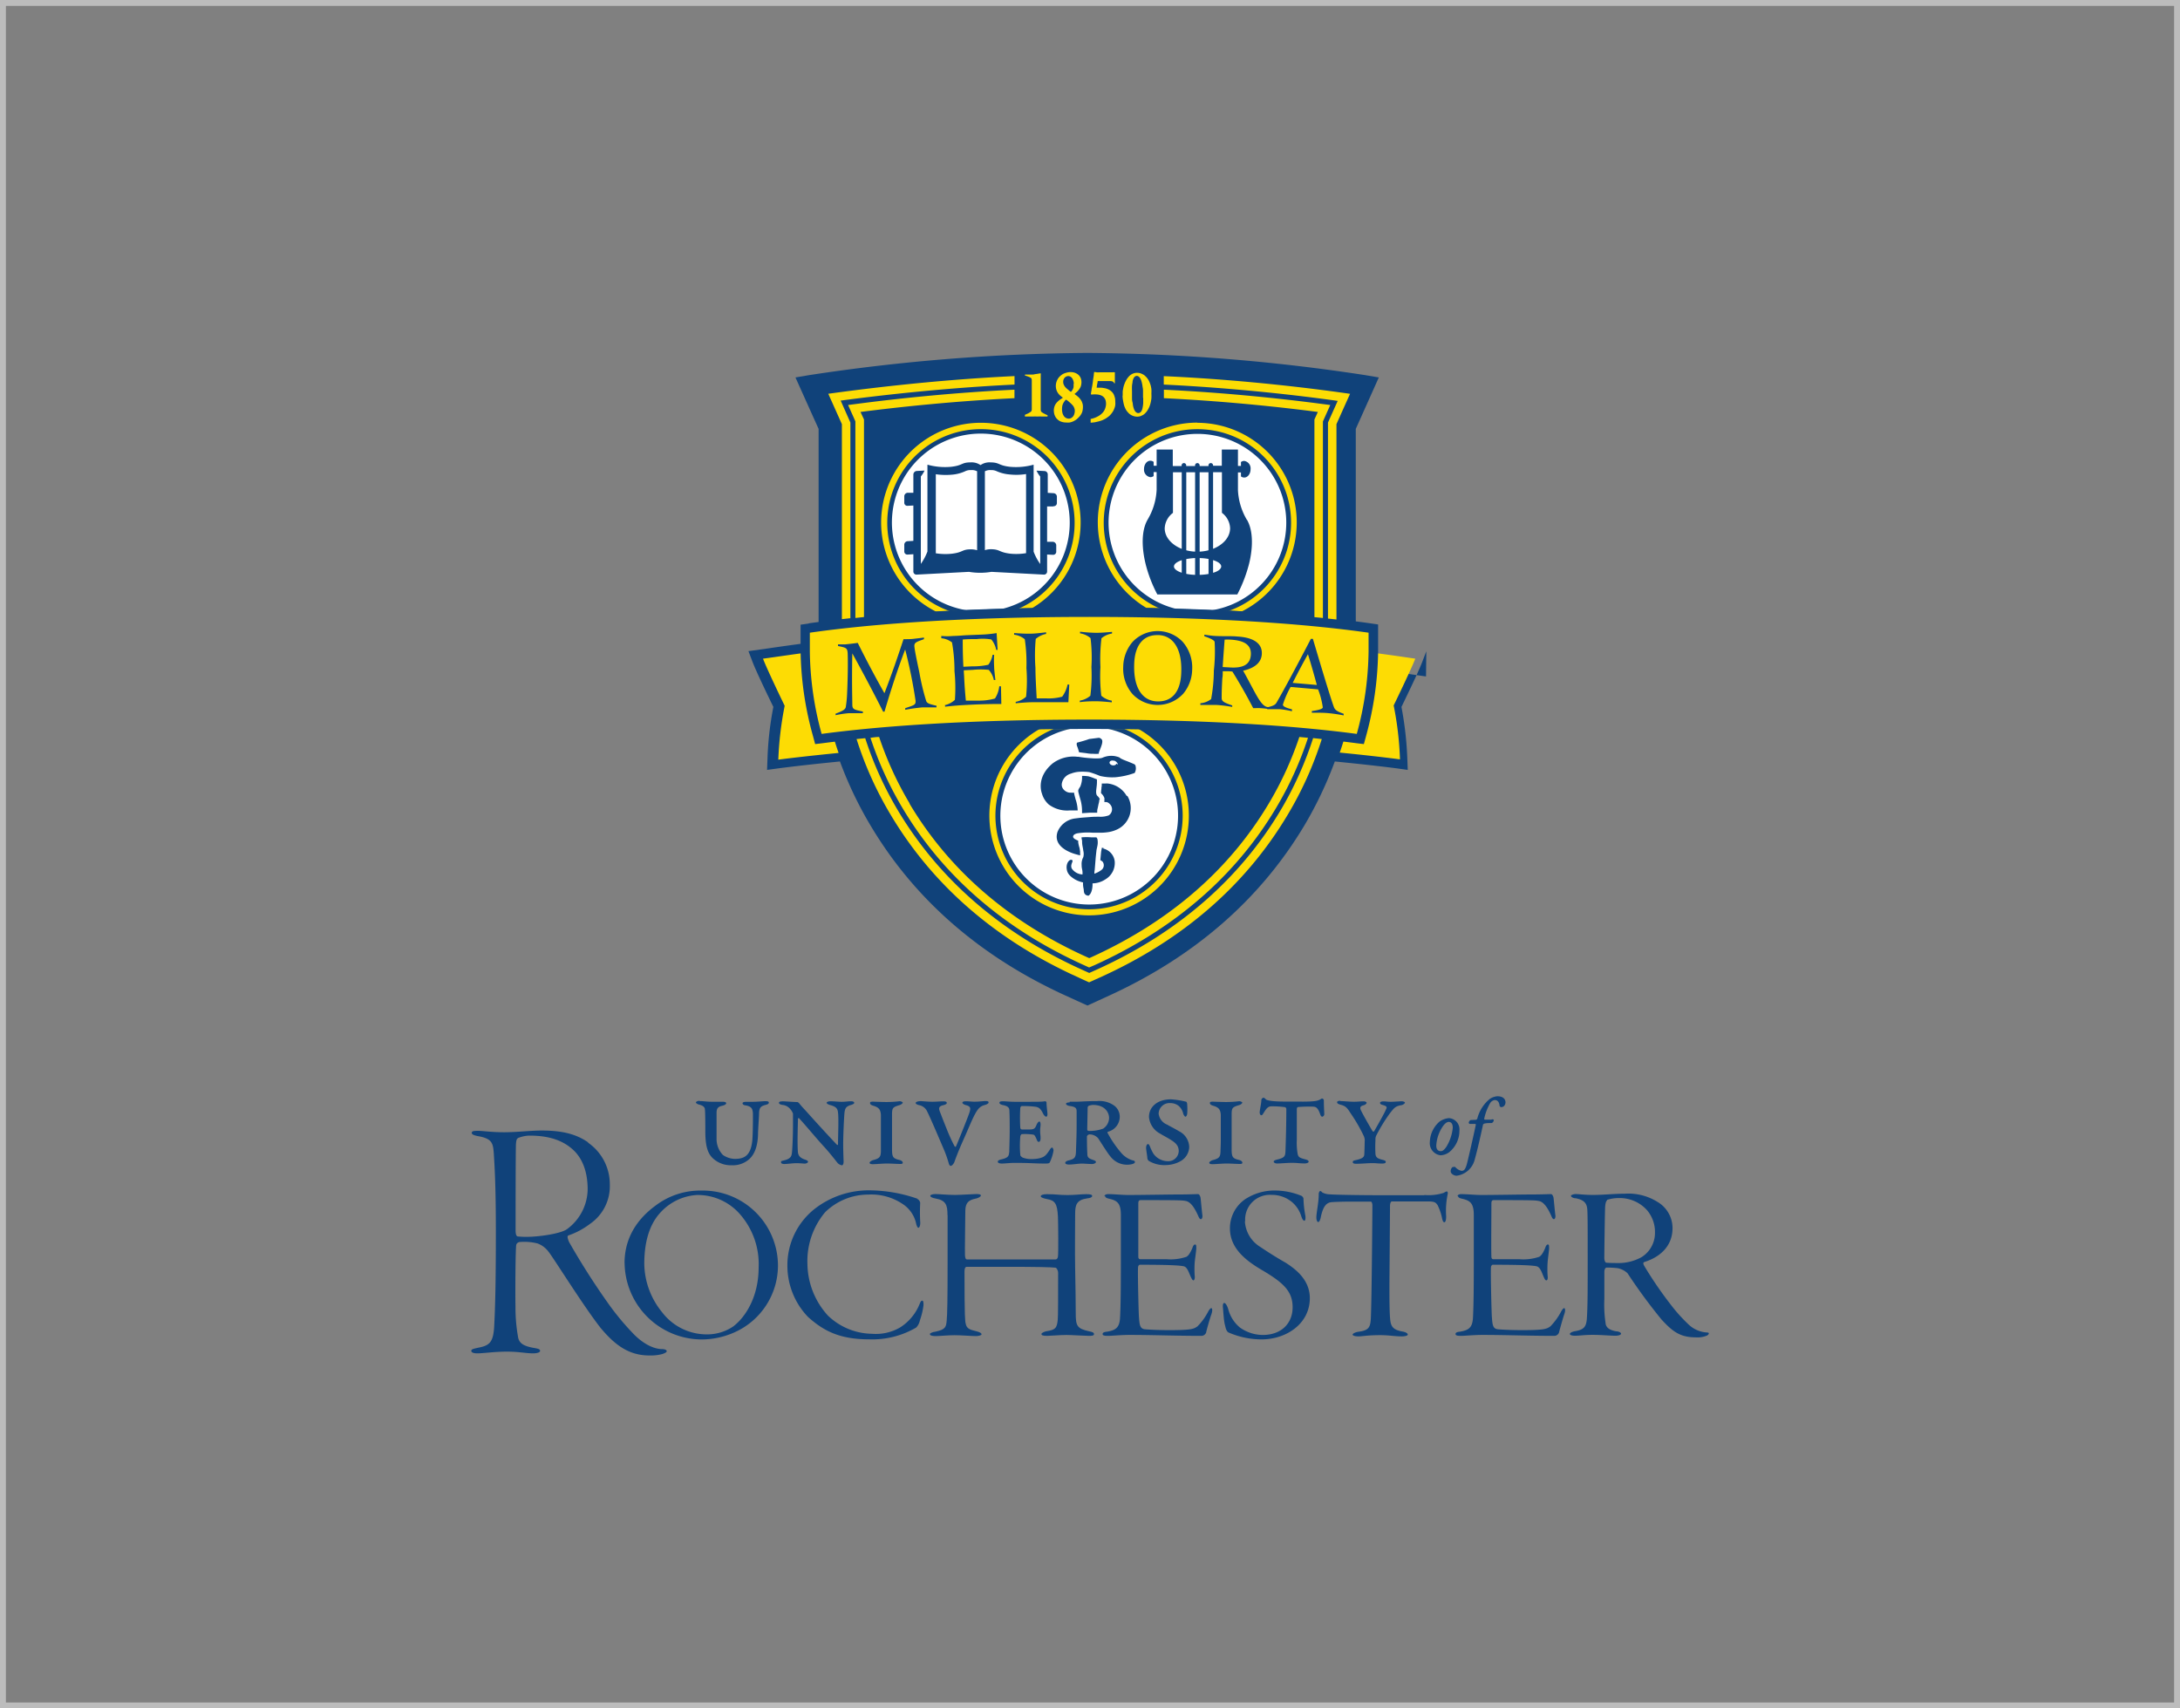 <svg id="Layer_1" data-name="Layer 1" xmlns="http://www.w3.org/2000/svg" viewBox="0 0 370 290"><rect x="0" y="0" width="370" height="290" fill="#808080" stroke="none"/><defs><style>.cls-1{fill:#bcbcbc;}.cls-2{fill:#10427a;}.cls-3{fill:#fddc04;}.cls-4{fill:#fff;}</style></defs><title>university-partners-370x290</title><path class="cls-1" d="M369,1V289H1V1H369m1-1H0V290H370V0Z"/><g id="g3363"><g id="g3365"><path id="path3367" class="cls-2" d="M230.4,112.27c0-.21,0-.41,0-.59C230.41,111.86,230.41,112.06,230.4,112.27Zm-.06,1.16c0-.24,0-.49,0-.71C230.37,112.94,230.35,113.18,230.34,113.43Zm-.11,1.27c0-.11,0-.21,0-.32C230.24,114.49,230.24,114.59,230.23,114.7Zm-.1.94.31-4.28c0-.28,0-.55,0-.8C230.44,110.81,230.44,111.08,230.44,111.36Zm-91,3c0,.11,0,.22,0,.34C139.48,114.59,139.46,114.49,139.46,114.38Zm-.12-1.68c0,.24,0,.49,0,.74C139.36,113.21,139.35,112.94,139.34,112.7Zm-.05-1c0,.2,0,.39,0,.6C139.31,112.07,139.29,111.86,139.29,111.68Zm.3,3.95v0Zm-.31-4.27c0-.28,0-.55,0-.78C139.27,110.81,139.28,111.08,139.28,111.36Zm103.08-.81-3.18-.46c-2.32-.34-5.2-.76-8.74-1.18V72.8c.29-.63,3.91-8.73,3.91-8.73l-2.3-.39a323.58,323.58,0,0,0-47.2-3.77,326.91,326.91,0,0,0-47.21,3.77l-2.3.39s3.63,8.1,3.93,8.73v36.11c-3.54.42-6.42.84-8.75,1.18l-3.16.44.7,1.84c.65,1.7,2.84,6.22,3.53,7.63a54.89,54.89,0,0,0-1,8.84l-.07,1.85,1.83-.25c2.64-.35,6.28-.76,10.54-1.18h0a65.08,65.08,0,0,0,5.21,10.9c7.52,12.63,18.78,22.39,33.44,29l2.6,1.19.76.34,3.34-1.53c14.66-6.64,25.91-16.4,33.45-29a65.68,65.68,0,0,0,5.19-10.9c4.28.42,7.9.83,10.54,1.17l1.84.26-.07-1.85a58.31,58.31,0,0,0-1-8.84c.69-1.43,2.89-5.94,3.53-7.64l.69-1.8"/><path id="path3369" class="cls-3" d="M240.21,111.81c-2.5-.37-5.69-.84-9.76-1.33v.08a54.65,54.65,0,0,1-3.06,17.19c4.25.42,7.78.83,10.22,1.15a55.62,55.62,0,0,0-1.07-9.15S239.46,113.75,240.21,111.81Zm-100.94-1.33c-4.07.49-7.26,1-9.77,1.33.74,1.94,3.68,8,3.68,8a57.51,57.51,0,0,0-1.08,9.14c2.45-.32,6-.72,10.23-1.14a54.77,54.77,0,0,1-3.06-17.19v-.1"/><path id="path3371" class="cls-3" d="M173.94,70.42l.57-.25.38-.23c.09-.07.16-.12.17-.17a.87.87,0,0,0,.06-.3c0-.16,0-.38,0-.65V65.2c0-.27,0-.48,0-.64a1,1,0,0,0-.06-.31.35.35,0,0,0-.18-.15,1.43,1.43,0,0,0-.37-.17,4,4,0,0,0-.55-.18v-.17l.57,0,.56,0c.18,0,.36,0,.53-.06l.52-.07a3.34,3.34,0,0,1,.5-.08,2,2,0,0,1,0,.33c0,.13,0,.28,0,.45s0,.35,0,.56,0,.43,0,.67v3.51c0,.27,0,.49,0,.65a.93.93,0,0,0,.06.3.59.59,0,0,0,.18.17,2.29,2.29,0,0,0,.36.21c.16.09.34.17.56.27v.21l-.57,0-.52,0a3.39,3.39,0,0,0-.44,0h-.4a2.89,2.89,0,0,0-.4,0H175c-.15,0-.32,0-.5,0l-.55,0v-.22"/><path id="path3373" class="cls-3" d="M182.25,65.19a1.65,1.65,0,0,0-.13-.7,1.14,1.14,0,0,0-.33-.48.79.79,0,0,0-.49-.17.84.84,0,0,0-.43.13.88.88,0,0,0-.31.35,1.1,1.1,0,0,0-.11.49,1.16,1.16,0,0,0,.08.45,1.86,1.86,0,0,0,.25.42,2.71,2.71,0,0,0,.42.4c.17.14.49.44.57.42s.21-.24.28-.36a1.52,1.52,0,0,0,.16-.42,3.15,3.15,0,0,0,0-.53Zm-2,4.26a2.8,2.8,0,0,0,.08.67,1.72,1.72,0,0,0,.24.51,1,1,0,0,0,.37.32,1,1,0,0,0,.46.11.79.79,0,0,0,.51-.17,1.07,1.07,0,0,0,.37-.46,1.74,1.74,0,0,0,.14-.67,1.3,1.3,0,0,0-.1-.52,1.39,1.39,0,0,0-.28-.46,5,5,0,0,0-.46-.45c-.18-.15-.53-.47-.64-.47s-.28.28-.4.45a2.12,2.12,0,0,0-.23.53,3.82,3.82,0,0,0-.06.61Zm-1.05-3.94a2.35,2.35,0,0,1,.08-.6,2.78,2.78,0,0,1,.24-.56,2.17,2.17,0,0,1,.38-.48,3.28,3.28,0,0,1,.5-.38,3.19,3.19,0,0,1,.61-.23,2.54,2.54,0,0,1,.68-.1,2.59,2.59,0,0,1,.63.08,2.07,2.07,0,0,1,.52.24,1.48,1.48,0,0,1,.63.84,2,2,0,0,1,.08.56,2.6,2.6,0,0,1-.07.56,1.5,1.5,0,0,1-.22.5,3.25,3.25,0,0,1-.37.48c-.15.15-.51.44-.51.46s.36.26.51.4a2.65,2.65,0,0,1,.41.41,2.56,2.56,0,0,1,.28.42,4.28,4.28,0,0,1,.17.46,2.27,2.27,0,0,1,.05.53,3,3,0,0,1-.07.63,1.68,1.68,0,0,1-.22.56,2.5,2.5,0,0,1-.38.51,4.69,4.69,0,0,1-.47.43,3.6,3.6,0,0,1-.54.31,2.7,2.7,0,0,1-.57.18,3.14,3.14,0,0,1-.61,0,2.39,2.39,0,0,1-1.1-.26,2.12,2.12,0,0,1-.4-.31,1.66,1.66,0,0,1-.31-.4,2.65,2.65,0,0,1-.2-.49,3.45,3.45,0,0,1-.07-.55,2.33,2.33,0,0,1,.06-.53,2.15,2.15,0,0,1,.18-.48,2.07,2.07,0,0,1,.31-.42,4.08,4.08,0,0,1,.43-.39l.56-.38s-.37-.28-.53-.43a2.43,2.43,0,0,1-.38-.48,1.91,1.91,0,0,1-.22-.53,2.24,2.24,0,0,1-.07-.61"/><path id="path3375" class="cls-3" d="M185.05,71.13a4.21,4.21,0,0,0,.68-.18,3.64,3.64,0,0,0,.6-.27,2.59,2.59,0,0,0,.49-.32,2.47,2.47,0,0,0,.4-.39,2.11,2.11,0,0,0,.28-.45,2.56,2.56,0,0,0,.16-.49,1.84,1.84,0,0,0,.06-.53,2.26,2.26,0,0,0-.07-.53,1.35,1.35,0,0,0-.22-.43,1.19,1.19,0,0,0-.37-.33,1.79,1.79,0,0,0-.49-.19,2.88,2.88,0,0,0-.63-.07h-.33a1.62,1.62,0,0,1-.46,0,4.26,4.26,0,0,1,.11-.71c0-.24.07-.46.11-.69s.07-.43.1-.64.05-.42.08-.62l.09-.58a5.55,5.55,0,0,1,.06-.56s.27,0,.42.05a4.17,4.17,0,0,0,.52,0h2.11a2.27,2.27,0,0,1,.47,0s0,.29,0,.45v.79c0,.16,0,.37,0,.63h-.1a.62.62,0,0,0-.28-.31,1.14,1.14,0,0,0-.35-.07h-2.19c0,.23-.06.4-.09.56s-.05.34-.08.56h.5a3,3,0,0,1,.7.06,2.48,2.48,0,0,1,.61.15,2.17,2.17,0,0,1,.48.25,2.05,2.05,0,0,1,.38.34,1.73,1.73,0,0,1,.27.43,4.11,4.11,0,0,1,.17.53,3.22,3.22,0,0,1,.05.63,3.36,3.36,0,0,1,0,.56,2.44,2.44,0,0,1-.14.53,3.64,3.64,0,0,1-.22.49,3.58,3.58,0,0,1-.31.45,3.73,3.73,0,0,1-.39.41c-.14.12-.31.23-.48.35s-.35.19-.54.29a4.26,4.26,0,0,1-.63.22c-.23.07-.47.11-.7.17a6.48,6.48,0,0,1-.77.08v-.64"/><path id="path3377" class="cls-3" d="M194,67.55q0-.52,0-1c0-.3,0-.58-.07-.83a5.2,5.2,0,0,0-.11-.67,4.34,4.34,0,0,0-.15-.53,1.67,1.67,0,0,0-.2-.38.91.91,0,0,0-.24-.24.51.51,0,0,0-.58,0,.85.85,0,0,0-.25.3,2,2,0,0,0-.17.52c0,.21-.07.45-.1.73a9.33,9.33,0,0,0,0,.95c0,.35,0,.67,0,1s0,.58.07.83.07.48.11.67a4.34,4.34,0,0,0,.15.53,1.67,1.67,0,0,0,.2.38.71.71,0,0,0,.24.22.47.47,0,0,0,.28.09.54.54,0,0,0,.33-.1.81.81,0,0,0,.26-.31,2,2,0,0,0,.16-.52,6,6,0,0,0,.1-.72c0-.27,0-.58,0-.94Zm-3.45-.41c0-.21,0-.42,0-.62s.06-.41.09-.61a3.68,3.68,0,0,1,.15-.57,4.87,4.87,0,0,1,.21-.53,5.67,5.67,0,0,1,.31-.55,3.9,3.9,0,0,1,.36-.43,2.33,2.33,0,0,1,.41-.31,1.9,1.9,0,0,1,.91-.24,2.25,2.25,0,0,1,.52.07,2.76,2.76,0,0,1,.47.2,1.43,1.43,0,0,1,.42.31,2.33,2.33,0,0,1,.36.4,2.85,2.85,0,0,1,.3.51c.08.18.15.37.22.58a6,6,0,0,1,.14.69,6.06,6.06,0,0,1,0,.75,7.88,7.88,0,0,1,0,.86,6.17,6.17,0,0,1-.14.77,4.38,4.38,0,0,1-.22.67,6.06,6.06,0,0,1-.3.57,2.73,2.73,0,0,1-.36.45,1.74,1.74,0,0,1-.42.34,4.69,4.69,0,0,1-.46.21,2.23,2.23,0,0,1-.5.07,2.15,2.15,0,0,1-1-.26,2,2,0,0,1-.42-.3,4.79,4.79,0,0,1-.36-.41,2.34,2.34,0,0,1-.29-.52,2.74,2.74,0,0,1-.21-.61c-.06-.23-.1-.45-.14-.7a4,4,0,0,1-.07-.79"/><path id="path3379" class="cls-3" d="M183.41,88.74a16.93,16.93,0,1,0-24.52,15.09c4.77-.26,10.17-.47,16.24-.57a16.92,16.92,0,0,0,8.28-14.52Zm9.82,35c-2.66,0-5.45-.07-8.38-.07s-5.71,0-8.38.07a16.93,16.93,0,1,0,16.76,0Zm10-52a16.92,16.92,0,0,0-8.64,31.46c6,.11,11.45.31,16.22.57a16.91,16.91,0,0,0-7.58-32"/><path id="path3381" class="cls-2" d="M190.84,123.75c-1.93,0-3.92,0-6,0s-4,0-6,0a15.89,15.89,0,1,0,12,0Zm-8.45-35a15.9,15.9,0,1,0-21.16,15c3.54-.17,7.41-.32,11.61-.41a15.9,15.9,0,0,0,9.55-14.56Zm20.84-15.9a15.89,15.89,0,0,0-6.35,30.46c4.2.1,8.06.24,11.61.41a15.88,15.88,0,0,0-5.26-30.87"/><path id="path3383" class="cls-4" d="M181.56,88.74A15.09,15.09,0,1,0,164,103.58c1.93-.08,3.94-.15,6.05-.21A15.06,15.06,0,0,0,181.56,88.74Zm21.67-15.09a15.07,15.07,0,0,0-3.54,29.72q3.17.09,6.06.21a15.07,15.07,0,0,0-2.52-29.93ZM188,123.72H181.7a15.08,15.08,0,1,0,6.33,0"/><path id="path3385" class="cls-2" d="M187,125.54a.72.72,0,0,0-.49-.3l-1.66.21c-.69.27-2.06.62-2.06.62-.14.38.06.62.17,1l.19.63,1.21.15a6,6,0,0,0,.85.1l.2,0h.08a6.25,6.25,0,0,0,1,0,.22.22,0,0,0,0-.11c.12-.58.82-1.74.53-2.3"/><path id="path3387" class="cls-2" d="M187.4,144l-.38-.11-.13.67-.14,1.45a2.15,2.15,0,0,1,.37.24s0,0,0,0a1,1,0,0,1-.21,1.45,4.1,4.1,0,0,1-1.17.61q0-.34.06-.66c.06-.73.1-1.21.14-1.72s.08-.86.15-1.49c0-.15.1-.5.17-.88a2.9,2.9,0,0,0,0-1.13.74.74,0,0,0-.18-.29l-.78,0h-.07a9,9,0,0,0-1.67,0c0,.21.08.42.1.64a1.34,1.34,0,0,0,0,.2c0,.47.16.95.2,1.42a2.21,2.21,0,0,1,0,1.11h0a2.36,2.36,0,0,0-.28,1.32c0,.6.11.66.15,1.22,0,.12,0,.26,0,.39a2.35,2.35,0,0,1-1.82-1c-.35-.74.42-1.31,0-1.47s-1,.59-.86,1.54c.09.74.51,1.23,1.42,1.78a4.87,4.87,0,0,0,1.35.5,3.77,3.77,0,0,0,.09,1.06c.07.31,0,.68.24.93s.29.17.56.28c.57-.31.7-1.29.72-1.79,0-.09,0-.21,0-.32a4.1,4.1,0,0,0,2.2-.69,3.22,3.22,0,0,0,1.56-3.09,2.53,2.53,0,0,0-2-2.14"/><path id="path3389" class="cls-2" d="M186.67,135.66a1.72,1.72,0,0,0-.45-.59c-.29-.35-.15-1-.1-1.5a6.65,6.65,0,0,0,.06-.78v-.49l-.5-.2a8.09,8.09,0,0,0-.94-.32,6.73,6.73,0,0,0-1.09-.07,4.13,4.13,0,0,1-.31,1.83,2.65,2.65,0,0,0-.32.55,1.2,1.2,0,0,0,0,.32c.09.38.2.76.3,1.13a7.24,7.24,0,0,1,.33,2,.23.23,0,0,0,0,.11c0,.1,0,.24,0,.39l1.23-.08,1,0,.34,0c0-.22,0-.45.05-.64s.11-.48.18-.84a2.94,2.94,0,0,0,.13-.71"/><path id="path3391" class="cls-2" d="M189.45,129.68c-.07.19-.35.28-.64.23s-.55-.3-.49-.52.34-.34.66-.27l.14,0a1.08,1.08,0,0,1,.64.65,2.63,2.63,0,0,1-.31-.14Zm3.3.45a.48.48,0,0,0-.19-.38c-.15-.09-1.26-.54-1.46-.61a8.21,8.21,0,0,1-.88-.39c-.21-.13-.08-.2-1-.4a3.7,3.7,0,0,0-2.12.28,1.63,1.63,0,0,1-.42.09,8.23,8.23,0,0,1-1.3,0,21.14,21.14,0,0,1-2.36-.26l-.2,0a5.86,5.86,0,0,0-4.19,1.15c-2.58,2.17-2,4.52-1.79,5.09a3.89,3.89,0,0,0,1.17,1.87,5.23,5.23,0,0,0,3.55,1c.33,0,.66,0,1,0l.35,0a6.84,6.84,0,0,0-.3-1.73l-.05-.13c-.09-.35-.19-.7-.26-1.06,0,0,0-.07,0-.1a4.44,4.44,0,0,1-.63,0h-.09c-.57,0-1.58-.63-1.34-1.65a2.12,2.12,0,0,1,1.53-1.58,4.68,4.68,0,0,1,1.38-.31,9.29,9.29,0,0,1,1.74.06,16.93,16.93,0,0,1,1.7.6,1.44,1.44,0,0,0,.23.07,9.17,9.17,0,0,0,2.46.2,13,13,0,0,0,3.3-.73,1.6,1.6,0,0,0,.19-1"/><path id="path3393" class="cls-2" d="M191.24,135.14A4.22,4.22,0,0,0,188,133a1.66,1.66,0,0,0-.32,0H187c0,.25,0,.49-.06.7l0,.17a4.69,4.69,0,0,0-.06.59.45.45,0,0,0,0,.18l.11.12a1.92,1.92,0,0,1,.45.7,1,1,0,0,1,0,.3,2.23,2.23,0,0,1,0,.4,1.3,1.3,0,0,1,.4,0,1,1,0,0,1,.51.32,1.23,1.23,0,0,1-.17,1.93,4.11,4.11,0,0,1-1.6.23c-.47,0-1,0-1.56.05s-1.29.09-1.9.16l-.63.08a3.7,3.7,0,0,0-3,2.28c-.64,1.93,1,3.08,2.63,3.65l.31.1.39.11.5.13a2.09,2.09,0,0,0,0-.34l0-.35-.09-.55A6.27,6.27,0,0,1,183,143v-.29a.52.52,0,0,1-.13-.06,1.22,1.22,0,0,1-.28-.14.85.85,0,0,1-.45-.39c-.07-.34.24-.55.69-.66a11,11,0,0,1,2.61-.11l1,0a9.09,9.09,0,0,0,1.68-.1,5.44,5.44,0,0,0,1.41-.42,4,4,0,0,0,1.79-5.76"/><path id="path3395" class="cls-2" d="M205.89,93.16v-13h1.5v6.89a3.44,3.44,0,0,1,1.39,2.62C208.77,91.19,207.6,92.48,205.89,93.16Zm0,4.07V95.08c.84.26,1.38.64,1.38,1.07S206.73,97,205.89,97.23Zm-6.64-1.08c0-.41.51-.79,1.32-1.06v2.13c-.81-.27-1.32-.65-1.32-1.06Zm-1.57-6.47a3.45,3.45,0,0,1,1.4-2.62V80.17h1.49v13C198.85,92.48,197.68,91.18,197.68,89.68Zm5.16-9.51V93.64a7.34,7.34,0,0,1-1.5-.23V80.17Zm.78,14.56a9.89,9.89,0,0,1,1.5.15v2.55a9.63,9.63,0,0,1-1.5.15V94.73Zm-.78,2.85a8.7,8.7,0,0,1-1.5-.17V94.9a10.71,10.71,0,0,1,1.5-.17Zm2.27-17.41V93.41a7.34,7.34,0,0,1-1.5.23V80.17Zm6.54,8.11a10.92,10.92,0,0,1-1.54-5.08v-3h.51v.67a.92.92,0,0,0,.56.19c.6,0,1.07-.63,1.07-1.41a1.28,1.28,0,0,0-1.07-1.41.92.92,0,0,0-.56.19v.66h-.51V76.31h-2.74v2.75h-1.48V79a.39.39,0,0,0-.39-.39.38.38,0,0,0-.39.39v.11h-1.5V79a.39.39,0,1,0-.78,0v.11h-1.5V79a.39.39,0,0,0-.39-.39.38.38,0,0,0-.39.39v.11h-1.5V76.31h-2.74v2.75h-.51V78.4a.92.92,0,0,0-.56-.19c-.6,0-1.07.63-1.07,1.41A1.28,1.28,0,0,0,195.24,81a.92.92,0,0,0,.56-.19v-.67h.51v3a10.92,10.92,0,0,1-1.54,5.08c-1.61,2.85-.39,7.26-.27,7.76a23.14,23.14,0,0,0,1.93,4.93H210A24.25,24.25,0,0,0,211.92,96c.14-.5,1.34-4.91-.27-7.76"/><path id="path3397" class="cls-2" d="M137.22,105.85l-1.34.19v4.52A56.27,56.27,0,0,0,138,125l.35,1.31,1.34-.16c8.34-1.09,23-2.41,45.23-2.41s36.87,1.3,45.22,2.41l1.34.16.36-1.31a56.59,56.59,0,0,0,2.06-14.41V106l-1.33-.19c-8.59-1.23-23.82-2.69-47.64-2.69s-39.08,1.47-47.66,2.69"/><path id="path3399" class="cls-3" d="M217.32,137.59c-7,11.72-17.5,20.81-31.18,27l-1.27.57-1.26-.57c-13.71-6.21-24.2-15.3-31.2-27a59.59,59.59,0,0,1-5.56-12.28l-1.47.14a60.4,60.4,0,0,0,5.79,12.86c7.15,12,17.86,21.28,31.84,27.6,0,0,1.09.51,1.84.84l1.86-.84c14-6.33,24.69-15.61,31.84-27.6a60.62,60.62,0,0,0,5.79-12.86l-1.47-.16a60.23,60.23,0,0,1-5.55,12.3ZM172.19,65.28V63.84c-14.43.69-26.69,2.33-31.61,3L142.89,72v33.1l1.44-.16V71.72L142.68,68C148.62,67.21,159.56,65.89,172.19,65.28Zm51.66,3.22c-6.71-.87-16-1.86-26.31-2.35v1.44c10.57.51,19.94,1.53,26.13,2.34l-.58,1.28v33.55l1.44.14V71.54l1.25-2.79-1.93-.25ZM154.4,136.4a57.92,57.92,0,0,1-5.19-11.3c-.5,0-1,.08-1.47.14a59.61,59.61,0,0,0,5.43,11.91c6.88,11.57,17.25,20.55,30.8,26.68l.22.1.66.3.91-.39h0c13.57-6.15,23.94-15.13,30.82-26.69A59.11,59.11,0,0,0,222,125.24l-1.47-.14a57.66,57.66,0,0,1-5.19,11.3c-6.74,11.31-16.88,20.08-30.17,26.11l-.3.13-.32-.14h0c-13.32-6-23.46-14.79-30.19-26.1Zm43.12-72.56v1.44c12.64.61,23.56,1.93,29.52,2.77l-1.65,3.68V105l1.44.16V72s1.38-3.1,2.31-5.15c-4.93-.71-17.18-2.35-31.62-3Zm-50.88,40.9V71.21l-.59-1.28c6.2-.8,15.55-1.82,26.13-2.34V66.15c-10.32.49-19.6,1.48-26.31,2.35l-1.93.25.8,1.78.44,1V104.9l1.46-.16"/><path id="path3401" class="cls-3" d="M184.87,104.72c-23.91,0-39.09,1.48-47.42,2.68v3.18a54.82,54.82,0,0,0,2,14c8.67-1.16,23.3-2.43,45.42-2.43s36.73,1.27,45.41,2.43a54.77,54.77,0,0,0,2-14V107.4c-8.35-1.19-23.51-2.68-47.41-2.68"/><path id="path3403" class="cls-2" d="M141.83,121.14c1.07-.41,1.63-.66,1.72-1.12a19.44,19.44,0,0,0,.22-2.17c.2-4.39.11-6.74.1-7-.07-.84-.23-.91-1.64-1.19l0-.28c.45,0,.86,0,1.22,0,.64-.06,1.33-.14,2.13-.25,1.33,2.66,2.82,5.52,4.53,8.54,1.2-3.1,2.26-6.18,3.24-9.17.66,0,1.22,0,1.7-.06s1.1-.12,1.77-.22l0,.28c-1.37.49-1.69.59-1.62,1.29s.39,2.25.84,4.37A39.46,39.46,0,0,0,157.2,119c.17.44.7.55,1.75.8l0,.28c-1.17,0-2,0-2.43,0a28.7,28.7,0,0,0-2.88.41l0-.28c1.54-.52,1.81-.55,1.75-1.29a85,85,0,0,0-1.76-8.67c-1.22,3.19-2.38,6.71-3.51,10.56h-.23c-1.89-3.75-3.63-7-5.23-9.9-.1,4.91,0,7.79,0,8.64s.22.91,1.79,1.23l0,.28c-1.21,0-2,0-2.34,0a15.24,15.24,0,0,0-2.29.35l0-.28"/><path id="path3405" class="cls-2" d="M160.32,119.71a3.74,3.74,0,0,0,1.75-.91,28,28,0,0,0-.07-4.87,27.58,27.58,0,0,0-.42-4.88,3.47,3.47,0,0,0-1.82-.71l0-.39a11,11,0,0,0,2.07,0c.68,0,1.39-.08,2.14-.12l2.47-.1a22.2,22.2,0,0,0,2.71-.26l.17,2.85h-.24a3.8,3.8,0,0,0-.83-1.77,8.42,8.42,0,0,0-2.44-.07c-.76,0-1.54,0-2.41.08,0,.91,0,2.41.11,4.62l1.53-.07a11.54,11.54,0,0,0,2.7-.27,3.78,3.78,0,0,0,.72-1.68h.27a16.3,16.3,0,0,0,0,2c0,.48.1,1.22.21,2.27h-.26a3.71,3.71,0,0,0-.86-1.72,12.94,12.94,0,0,0-2.71,0l-1.53.07c0,.4.05.79.06,1.15.08,1.76.2,3.09.29,4,.89,0,1.64,0,2.26,0a9.63,9.63,0,0,0,2.68-.36,4.79,4.79,0,0,0,.73-2.07h.29l.06,3c-2.91,0-4.88.11-5.92.16-1.2.06-2.42.16-3.63.3l0-.31"/><path id="path3407" class="cls-2" d="M172.39,119.14a3.56,3.56,0,0,0,1.76-.87,27.29,27.29,0,0,0,.06-4.87,27.68,27.68,0,0,0-.28-4.89,3.49,3.49,0,0,0-1.81-.77v-.28c1.09.08,2,.12,2.73.11s1.61-.1,2.7-.24v.28a3.7,3.7,0,0,0-1.76.85,29.81,29.81,0,0,0-.05,4.91c0,1.47.11,3.19.21,5.18.61,0,1.16,0,1.65,0a8.71,8.71,0,0,0,2.68-.29,5.38,5.38,0,0,0,.91-2.06h.29l-.15,3c-2.84,0-4.8,0-5.86,0s-2,.08-3.08.18v-.26"/><path id="path3409" class="cls-2" d="M183.27,118.93a3.55,3.55,0,0,0,1.79-.83,27.37,27.37,0,0,0,.18-4.87,26.5,26.5,0,0,0-.15-4.91,3.55,3.55,0,0,0-1.78-.81v-.28a25.93,25.93,0,0,0,2.73.19c.73,0,1.62-.06,2.7-.16v.28a3.7,3.7,0,0,0-1.79.8,28.92,28.92,0,0,0-.18,4.89,28.24,28.24,0,0,0,.15,4.87,3.61,3.61,0,0,0,1.78.84v.28c-1.09-.11-2-.18-2.7-.18s-1.64,0-2.73.15v-.26"/><path id="path3411" class="cls-2" d="M196.57,107.81c-2.47-.09-4,1.66-4.07,5-.12,3.93,1.37,6.17,3.91,6.25s4-1.66,4.08-5c.13-3.93-1.37-6.19-3.92-6.26Zm4.2,10a5.87,5.87,0,0,1-8.56,0,6.56,6.56,0,0,1-1.57-4.63,6.63,6.63,0,0,1,1.57-4.2,5.85,5.85,0,0,1,8.55,0,6.65,6.65,0,0,1,1.58,4.69,6.58,6.58,0,0,1-1.57,4.15"/><path id="path3413" class="cls-2" d="M207.55,113.23l1.23.07c2.27.14,3.42-.54,3.52-2.15s-1-2.43-3.45-2.57a7.68,7.68,0,0,0-1,0c-.13,1.66-.24,3.23-.33,4.65Zm7.61,6.83h.11v.29c-.45-.07-.88-.11-1.31-.14s-.84,0-1.26,0c-1.16-2.24-2.35-4.31-3.53-6.21a5.13,5.13,0,0,0-.64-.06c-.27,0-.62,0-1,0,0,.43,0,.83-.07,1.18-.11,1.91-.12,3.06-.11,3.4,0,.58.53.78,1.79,1.23V120a22.91,22.91,0,0,0-2.73-.34c-.56,0-1.47,0-2.68,0v-.28a3.48,3.48,0,0,0,1.83-.71,27.76,27.76,0,0,0,.46-4.84,29.11,29.11,0,0,0,.13-4.91c-.11-.24-.7-.57-1.74-.91l0-.28c.67.11,1.22.18,1.61.21,1.58.1,2.89,0,4,.11,2.86.17,4.25,1.24,4.14,3-.09,1.38-1.14,2.34-3.17,2.8,2.19,3.91,3,6.11,4.24,6.18"/><path id="path3415" class="cls-2" d="M223.5,116.27c-.43-1.58-.92-3.34-1.51-5.22-.8,1.43-1.65,3-2.59,4.87Zm-8.43,3.8c.83-.19,1.32-.36,1.56-.75.39-.64,2.41-4.24,5.86-10.88l.34,0c2,6.76,3.2,10.63,3.59,11.64.2.51.72.76,1.63,1.08l0,.28a24.83,24.83,0,0,0-2.66-.39c-.77-.07-1.66-.07-2.74-.07l0-.28c1.21-.16,1.84-.37,1.86-.62a13.32,13.32,0,0,0-.8-3.06l-4.66-.41a15.19,15.19,0,0,0-1.31,3c0,.29.47.53,1.54.8l0,.32a16.64,16.64,0,0,0-2.11-.35c-.45,0-1.14,0-2.1,0l0-.28"/><path id="path3417" class="cls-2" d="M174.15,93.9a10.22,10.22,0,0,1-2.64.09c-2-.23-1.74-.74-3.3-.76a3.26,3.26,0,0,0-1.05.16V80a2.09,2.09,0,0,1,.67-.2,3.48,3.48,0,0,1,.36,0,2.08,2.08,0,0,1,1,.2,6.81,6.81,0,0,0,2.18.54,10.54,10.54,0,0,0,2.78-.07V93.9Zm-8.32-.5a3.55,3.55,0,0,0-1.05-.15c-1.57,0-1.29.53-3.3.75a10.31,10.31,0,0,1-2.65-.08V80.5a11.54,11.54,0,0,0,2.79.07A6.65,6.65,0,0,0,163.8,80a2,2,0,0,1,1-.2,3.7,3.7,0,0,1,.37,0,2.09,2.09,0,0,1,.67.2V93.4Zm13-7.47a.53.53,0,0,0,.55-.55V84.32a.59.59,0,0,0-.55-.6l-1-.06v-3.1a.58.58,0,0,0-.54-.6l-1.37-.07a4.88,4.88,0,0,0,.63,1l0,14.85a9.37,9.37,0,0,1-1.12-2.1V78.88a11.13,11.13,0,0,1-4,.36c-2-.22-1.74-.74-3.3-.75a2.66,2.66,0,0,0-1.71.46,2.66,2.66,0,0,0-1.71-.46c-1.56,0-1.28.53-3.3.75a11.21,11.21,0,0,1-4-.36V93.62a9.6,9.6,0,0,1-1.12,2.1l0-14.84a5,5,0,0,0,.63-1l-1.35.07a.62.62,0,0,0-.55.6v3.1l-1,0a.61.61,0,0,0-.54.6v1.07a.51.51,0,0,0,.54.54l1-.05v6l-1,.06a.6.6,0,0,0-.54.6V93.6a.52.52,0,0,0,.54.54l1-.06V97a.52.52,0,0,0,.55.54l8.89-.47a11.42,11.42,0,0,0,3.81,0l8.91.47a.52.52,0,0,0,.54-.54V94.13l1,.05a.52.52,0,0,0,.55-.54V92.57a.61.61,0,0,0-.55-.6l-1,0v-6l1,0"/><path id="path3419" class="cls-2" d="M87.93,193.2c-.11.06-.29.06-.36,1-.06,1.17-.06,13.69-.06,14.63s.24,1.06.42,1.06a13.4,13.4,0,0,0,1.61.06c1.73,0,5.43-.48,6.62-1.25a8.51,8.51,0,0,0,3.58-6.78c0-3.13-.95-5.37-2.51-6.78s-3.76-2.37-7.34-2.37a5.48,5.48,0,0,0-2,.42Zm11.88.77a8.58,8.58,0,0,1,3.69,7.08,7.75,7.75,0,0,1-3.4,6.73,13,13,0,0,1-3.64,1.94c-.23.11-.12.53.13,1.12a123.71,123.71,0,0,0,6.74,10.56,44.62,44.62,0,0,0,4.35,5.19c1.92,1.89,3.64,2.42,4.72,2.42.47,0,.76.17.76.35s-.23.29-.71.48a7.83,7.83,0,0,1-2.26.25c-3.64,0-6-2-8.24-4.66-3-3.83-8.06-12-8.89-13a4.08,4.08,0,0,0-1.84-1.36,9.29,9.29,0,0,0-3-.24.67.67,0,0,0-.6.48c-.13.59-.18,8.14-.13,10.5a28.32,28.32,0,0,0,.48,5.38c.23.71.65,1.3,2.81,1.65.66.11.89.23.89.47s-.47.42-1.19.42c-1.25,0-2.39-.29-4.42-.29-2.21,0-3.94.29-5.07.29-.59,0-1-.14-1-.43s.42-.35,1.19-.53c1.85-.35,2.5-.88,2.68-3.36.19-3.36.3-7.79.3-16.34,0-8.27-.24-11.38-.35-13.27-.13-1.71-.24-2.53-2.74-2.95-.53-.12-1-.24-1-.54s.29-.35,1.08-.35,2.26.24,4.42.24,4.42-.29,6.38-.29c3.56,0,5.88.63,7.86,2"/><path id="path3421" class="cls-2" d="M124.56,225.07c1.92-1.49,4.2-4.87,4.2-9.94a12.82,12.82,0,0,0-3.47-9.35,9.5,9.5,0,0,0-7-2.93,9.11,9.11,0,0,0-6.1,2.87c-2.16,2.25-2.84,5.53-2.84,8.85a13.26,13.26,0,0,0,3,8.15,9.52,9.52,0,0,0,7.66,3.79,7.85,7.85,0,0,0,4.57-1.44ZM106,214.42c0-3.52,1.45-7,5.33-9.82a12.51,12.51,0,0,1,7.71-2.5,12.75,12.75,0,0,1,13,12.8,12.43,12.43,0,0,1-7.46,11.3,13.78,13.78,0,0,1-5.38,1.17,13.13,13.13,0,0,1-13.19-13"/><path id="path3423" class="cls-2" d="M155.66,203.51a.88.88,0,0,1,.52.67,31.43,31.43,0,0,0,0,3.23c.06.62-.15,1-.3,1s-.26-.25-.37-.61a5.28,5.28,0,0,0-2.17-3.33,9.53,9.53,0,0,0-6-1.69,10.44,10.44,0,0,0-7.3,3,12.89,12.89,0,0,0-3,8.76,13.26,13.26,0,0,0,3.46,8.76,11,11,0,0,0,7.5,3.11,8.18,8.18,0,0,0,4.76-1.07,8.44,8.44,0,0,0,3.26-3.84c.21-.51.3-.71.51-.71s.21.41.21.77a11.9,11.9,0,0,1-.61,2.56,2.46,2.46,0,0,1-.63,1.23,14.74,14.74,0,0,1-8,2c-5.07,0-7.76-1.48-10.35-3.79a12.54,12.54,0,0,1-3.51-8.75,12.18,12.18,0,0,1,4.66-9.63,14.94,14.94,0,0,1,9.32-3.12,25.16,25.16,0,0,1,8.11,1.43"/><path id="path3425" class="cls-2" d="M160.81,206.22c0-1.63-.25-2.46-2-2.77-.51-.09-.92-.25-.92-.46s.52-.3.88-.3c.67,0,2,.15,3.32.15,1,0,3-.15,3.56-.15s.83.05.83.25-.52.46-.83.51c-1.34.26-1.76.77-1.81,2,0,.82-.1,7.17-.06,7.63s.1.71.36.71H175c3.52,0,3.88,0,4.14,0s.36-.2.42-.47c.09-.56.05-5.47,0-6.79-.12-2.2-.47-2.77-1.92-3-.46-.1-1-.25-1-.46s.42-.36,1-.36c1.76,0,1.92.15,3.57.15,1.28,0,2.17-.15,3.16-.15.73,0,1,.09,1,.3s-.3.37-.82.41c-1.81.25-2.07,1.08-2.07,2.6,0,1-.06,6.76,0,9.37s.1,6.35.1,7.53c0,2.15.21,2.61,2.28,3.07.51.1.82.2.82.47s-.36.3-.88.3c-.67,0-2.95-.15-3.78-.15-1.09,0-2.74.15-3.26.15-.72,0-1-.09-1-.3s.42-.37.77-.47c1.55-.25,1.86-.46,2-2,.06-.67.06-3.79.06-7.93,0-.46-.31-.87-.42-.87-.73-.09-3.11-.15-8.44-.15h-6.67c-.21,0-.36.25-.36.77,0,8,.1,8.49.21,8.9.15.77.61,1,1.8,1.27.58.15.88.31.88.52s-.67.3-.93.3c-.77,0-2.44-.15-3.68-.15-1.09,0-2.53.15-3.16.15-.42,0-1-.05-1-.35,0-.15.52-.36.94-.4,1.76-.36,1.82-.83,1.92-1.9s.15-3.58.15-9.52l0-8.35"/><path id="path3427" class="cls-2" d="M187.44,203.06c0-.21.31-.36.63-.36,1,0,2.43.15,3.41.15,2.23,0,7-.09,8.7-.09,1.5,0,2.8-.06,3.16-.06.21,0,.37.36.42.61.06.41.21,2.2.31,2.93.06.4-.06.71-.26.71s-.31-.25-.47-.61c-.78-1.74-1.45-2.35-2.07-2.47s-.82-.15-7.65-.15c-.26,0-.42.1-.42.56,0,2.1,0,7.93,0,9.06,0,.21.1.41.31.41H198a8.32,8.32,0,0,0,3.37-.41c.25-.15.57-.46,1-1.48.1-.31.25-.61.46-.61s.21.21.21.71c0,.21-.21,1.73-.27,2.31a17.64,17.64,0,0,0,0,2.31c.06.36-.05.76-.21.76s-.3-.25-.57-.86-.52-1.43-1.13-1.54-1.82-.25-7.4-.25c-.1,0-.31.15-.31.51-.06,1.24.1,7.47.15,8.24.1,1.43.16,2.1,1,2.2.52.05,2,.15,4.2.15,3.77,0,4.14-.21,4.75-.65a10.17,10.17,0,0,0,1.76-2.41c.21-.41.42-.67.58-.67s.25.36,0,1.08c-.16.4-.79,2.55-.88,3.06a.87.87,0,0,1-.73.56c-4.39,0-8.53-.16-12.27-.16-1.34,0-3.1.16-3.57.16s-1,0-1-.31.42-.36.82-.41c1.4-.25,2-.67,2.13-2.19.15-2.45.15-6.95.15-10.8v-6.8c0-2-.61-2.46-2-2.77-.46-.1-.67-.25-.67-.46l-.07,0"/><path id="path3429" class="cls-2" d="M211.29,207.3a5.45,5.45,0,0,0,2.59,4.35c1.49,1,2.84,1.85,4.35,2.71,1.55,1,4.08,2.82,4.08,6,0,4.35-4,7-8.18,7a14.09,14.09,0,0,1-5.49-1.12c-.51-.15-.61-.82-.76-1.43s-.21-1.48-.31-2.77c-.06-.46,0-.86.21-.86s.46.36.67,1a6,6,0,0,0,2,3.17,6.75,6.75,0,0,0,3.86,1.26c3.2,0,5.08-2,5.08-4.7s-1.55-4.14-5-6.2c-3-1.73-5.64-3.83-5.64-7.21a6,6,0,0,1,2.49-4.87,9.05,9.05,0,0,1,5.23-1.54,11.92,11.92,0,0,1,4.24.83.72.72,0,0,1,.52.51,17.74,17.74,0,0,0,.31,2.87c.09.56,0,.92-.16.92s-.36-.25-.52-.77a5.09,5.09,0,0,0-1.7-2.5,5.34,5.34,0,0,0-3.37-1.12,4.19,4.19,0,0,0-4.45,4.49"/><path id="path3431" class="cls-2" d="M241.77,202.85a8.45,8.45,0,0,0,3.26-.36c.25-.15.51-.31.61-.21s.11.25.06.46a13.76,13.76,0,0,0-.25,3.74c0,.56-.1,1-.31,1s-.31-.36-.37-.61a9,9,0,0,0-.78-2.31c-.31-.41-.42-.62-1.7-.62h-6.06c-.21,0-.31.46-.31.67l-.1,13.49c0,2.25,0,5,.16,6.14s.72,1.54,2.07,1.79c.57.1.88.31.88.52s-.62.3-1,.3c-1.25,0-2.13-.21-3.68-.21-2.13,0-3.05.21-3.68.21s-1-.15-1-.3.37-.37.88-.47c1.92-.25,2.17-.71,2.23-2.65.15-3.84.25-18.37.25-18.79,0-.21-.06-.61-.25-.67h-3.26c-1.71,0-3,.06-3.47.1-.78.1-1.4.61-1.8,2.66-.12.46-.26.71-.42.71s-.31-.31-.31-.77c0-.81.4-2.56.4-3.89a.83.83,0,0,1,.16-.56c.15-.1.26,0,.46.21a2.94,2.94,0,0,0,1.29.31c.57.06,4.75.15,9,.15h7"/><path id="path3433" class="cls-2" d="M247.36,203.06c0-.21.31-.36.62-.36,1,0,2.43.15,3.41.15,2.23,0,7-.09,8.7-.09,1.5,0,2.8-.06,3.16-.06.21,0,.37.36.42.61.06.41.21,2.2.31,2.93.06.4-.06.71-.25.71s-.31-.25-.46-.61c-.77-1.74-1.46-2.35-2.07-2.47s-.83-.15-7.67-.15c-.25,0-.4.1-.4.56,0,2.1-.06,7.93,0,9.06,0,.21.09.41.3.41h4.45a8.32,8.32,0,0,0,3.37-.41c.25-.15.58-.46,1-1.48.1-.31.25-.61.46-.61s.21.21.21.71c0,.21-.21,1.73-.25,2.31a17.64,17.64,0,0,0,0,2.31c.06.36,0,.76-.21.76s-.31-.25-.57-.86-.52-1.43-1.14-1.54-1.81-.25-7.39-.25c-.1,0-.31.15-.31.51-.06,1.24.1,7.47.15,8.24.1,1.43.16,2.1,1,2.2.51.05,2,.15,4.19.15,3.78,0,4.14-.21,4.76-.65a10.78,10.78,0,0,0,1.76-2.41c.21-.41.42-.67.57-.67s.26.36,0,1.08c-.15.4-.76,2.55-.88,3.06a.86.86,0,0,1-.72.56c-4.4,0-8.55-.16-12.27-.16-1.34,0-3.11.16-3.57.16s-1,0-1-.31.4-.36.82-.41c1.4-.25,2-.67,2.13-2.19.15-2.45.15-6.95.15-10.8v-6.8c0-2-.61-2.46-2-2.77-.46-.1-.67-.25-.67-.46l-.09,0"/><path id="path3435" class="cls-2" d="M272.75,203.78c-.1.05-.25.3-.31,1s-.15,8.18-.15,8.8c0,.21.1.76.36.76.62.06,1.46.06,2.28.06a8.09,8.09,0,0,0,3.68-1,4.83,4.83,0,0,0,2.28-4.2,5.7,5.7,0,0,0-1.4-3.83,6.23,6.23,0,0,0-4.71-2,6.49,6.49,0,0,0-2,.3Zm-.46,16.88a21.11,21.11,0,0,0,.21,3.89c.05.81.67,1.23,1.8,1.44.37,0,.83.19.83.4s-.46.35-.94.35c-.88,0-2.43-.15-3.87-.15s-2.23.15-3,.15c-.61,0-.88-.15-.88-.3s.31-.37.88-.47c1.44-.25,1.86-.67,2-2,.15-2.15.15-4.81.15-10.28,0-5.22,0-7.27-.06-8.29s-.4-1.7-2-2c-.42,0-.78-.25-.78-.4s.46-.31.78-.31c.57,0,1.55.15,2.95.15,1.8,0,3.57-.21,5.39-.21a9.34,9.34,0,0,1,5.63,1.43,5.16,5.16,0,0,1,2.49,4.41c0,3.06-2.12,4.91-4.71,5.73-.31.1-.31.25-.1.67a66.21,66.21,0,0,0,4.56,6.66,27.29,27.29,0,0,0,2.9,3.23,4.94,4.94,0,0,0,3.2,1.43c.46,0,.36.31,0,.52a4.22,4.22,0,0,1-2,.3c-2.69,0-4-1.17-5.7-3a93.06,93.06,0,0,1-5.79-7.88,3.33,3.33,0,0,0-1.7-.86,15.76,15.76,0,0,0-1.86-.1c-.21,0-.37.36-.37.71v4.73"/><path id="path3437" class="cls-2" d="M244.77,191.37a6.42,6.42,0,0,0-1,3.1c0,.55.24.94.77.94.27,0,.53-.15.95-.75a7.56,7.56,0,0,0,1.08-3.22c0-.48-.14-1-.71-1C245.66,190.45,245.24,190.61,244.77,191.37Zm2.93.53a4.69,4.69,0,0,1-1.74,3.69,2.65,2.65,0,0,1-1.46.52,2.07,2.07,0,0,1-1.82-2.26,4.74,4.74,0,0,1,1.68-3.49,3.37,3.37,0,0,1,1.55-.56,1.91,1.91,0,0,1,1.79,2.1"/><path id="path3439" class="cls-2" d="M253.2,190c.28,0,.33.07.33.15a.6.6,0,0,1-.33.48c-.14,0-.83,0-1.12.07-.09,0-.34.07-.38.23-.69,3.22-1.13,4.93-1.43,6a3.64,3.64,0,0,1-3.05,2.65c-.35,0-1-.28-1-.76a.93.93,0,0,1,.29-.7c.07,0,.42-.11.49,0a2,2,0,0,0,1.05.63c.35,0,.64-.1.94-1.26.41-1.59,1.38-6,1.49-6.54,0-.06,0-.17-.1-.17l-.93,0a.25.25,0,0,1-.17-.19.6.6,0,0,1,.31-.46l.93-.05c.1,0,.17-.14.21-.17a6.25,6.25,0,0,1,2.13-3.37,2.59,2.59,0,0,1,1.29-.45c1,0,1.37.52,1.37,1.05a.9.9,0,0,1-.31.66.87.87,0,0,1-.41.14c-.07,0-.26-.09-.28-.21-.07-.62-.3-1-.85-1a1.13,1.13,0,0,0-.77.55,9,9,0,0,0-1,2.66c0,.05.08.12.1.12l1.15,0"/><path id="path3441" class="cls-2" d="M118.77,186.91c.72,0,1.11.11,2.06.11.76,0,1.16,0,1.75,0s.67.14.67.25-.1.29-.63.42-1,.28-1,1.16c0,1.31,0,2.94,0,4.41a3.91,3.91,0,0,0,1.07,2.79,3.7,3.7,0,0,0,2,.67c1.49,0,2.73-.39,3-3.16.12-1.66.1-4.32.1-4.58-.07-.75-.18-1.15-1.27-1.35-.25,0-.49-.18-.49-.35s.29-.25.6-.25c.57,0,.5,0,1.09,0,.93,0,1.74-.11,2.24-.11s.53.17.53.24c0,.22-.24.32-.53.39-.85.21-1.1.49-1.13,1.43,0,.64-.11,1.89-.17,3.27,0,1.92-.43,3.69-1.67,4.66a4.16,4.16,0,0,1-2.79.89,4.48,4.48,0,0,1-3-1c-1-.81-1.49-2-1.49-4.78,0-.63,0-3.26-.07-3.67,0-.23-.09-.64-1-.85-.28-.07-.53-.25-.53-.36s.28-.28.64-.28"/><path id="path3443" class="cls-2" d="M132.65,186.94c.53,0,2.07.13,2.6.13.18,0,.3.1.46.3.44.56.95,1.06,1.56,1.75s3.62,4,4.79,5.21a.1.1,0,0,0,.17-.09c0-1.28.14-4.3,0-5.4-.07-.67-.32-1-1.43-1.29-.18-.07-.49-.17-.49-.36s.49-.25.56-.25c.79,0,1.39.09,2,.09s1-.09,1.62-.09c.23,0,.49.09.49.25s-.11.22-.49.36c-.89.25-1.09.56-1.17,1.46s-.21,3.83-.21,5.17.07,2.81.07,3c0,.36-.1.63-.3.63a1.39,1.39,0,0,1-.68-.35c-.39-.46-1.29-1.68-2.56-3.05-1.06-1.16-2.69-3.13-4-4.57a.12.12,0,0,0-.21.09c0,.79-.14,4.13,0,5.66.07.74.6,1.06,1.29,1.28.25.1.42.18.42.35s-.33.3-.54.3-.78-.07-1.42-.07-1.56.14-2.06.14c-.29,0-.56-.07-.56-.3s.1-.21.53-.32c1.11-.28,1.25-.69,1.32-1.27s.18-2.74.18-4.79c0-1.09,0-1.7,0-1.88a2.51,2.51,0,0,0-.83-1.11,1.86,1.86,0,0,0-.95-.36c-.42-.07-.6-.19-.6-.37s.27-.23.56-.23"/><path id="path3445" class="cls-2" d="M148,187c.18,0,1.81.07,2.48.07a20.32,20.32,0,0,0,2.24-.14c.16,0,.5.14.5.25s-.31.36-.57.42c-1.11.32-1.21.5-1.25,1.34,0,.51,0,1.7,0,3.19,0,1.32,0,2.49,0,3,0,1.32.21,1.53,1.28,1.78.28.07.54.25.54.46s-.24.21-.47.21c-.64,0-1.27-.07-2.26-.07-.67,0-1.89.11-2.34.11s-.56-.1-.56-.25.35-.36.56-.43c1.11-.28,1.32-.54,1.36-1.42,0-.42,0-1.13,0-1.88,0-2.42,0-4,0-4.41-.07-1-.46-1.29-1.35-1.55-.42-.14-.49-.3-.49-.44s.08-.23.33-.22"/><path id="path3447" class="cls-2" d="M156.11,186.91c.43,0,1.35.11,2.1.11s1.35-.07,1.88-.07.6.14.6.28-.16.25-.53.36c-.89.18-.85.58-.64,1.11.29.74.64,1.68,1.13,2.87a29.19,29.19,0,0,0,1.36,3c.1.09.18.21.28-.05.28-.64,1.8-4.39,2.17-5.44s.29-1.28-.63-1.52c-.21-.07-.49-.23-.49-.37s.18-.25.56-.25c.63,0,.92.07,1.49.07.82,0,1.53-.11,1.89-.11s.51.07.51.24-.28.32-.6.42c-.75.18-1.18.56-1.75,1.64s-1.14,2.54-1.88,4.18c-1.1,2.45-1.48,3.62-1.59,3.9s-.42.63-.6.63-.3-.25-.35-.46a20,20,0,0,0-.86-2.42c-.53-1.22-2.15-5.08-2.84-6.45a1.9,1.9,0,0,0-1.41-1c-.21-.07-.5-.18-.5-.35s.38-.3.7-.3"/><path id="path3449" class="cls-2" d="M174.54,191.73c1,0,1.11-.11,1.43-.89.11-.21.28-.46.43-.46s.21.22.21.53-.07.46-.07,1.06.07.74.07,1.22-.14.64-.32.64-.25-.18-.36-.46c-.21-.46-.3-.67-.51-.76a9.36,9.36,0,0,0-2-.09c-.07,0-.18.15-.24.32a17.45,17.45,0,0,0,0,3.3,1.07,1.07,0,0,0,.4.36,3.79,3.79,0,0,0,1.38.25,6,6,0,0,0,1.48-.14c.72-.21,1-.32,1.67-1.35.18-.3.32-.46.46-.46s.24.39.24.5a7.53,7.53,0,0,1-.63,2c-.1.17-.24.21-.74.21-2.17,0-2.14-.11-5.32-.11-.74,0-1.52.11-2.08.11-.3,0-.69-.07-.69-.3s.28-.32.53-.39c1.29-.29,1.35-.57,1.42-1.38,0-.62.07-2.13.07-3.63,0-1.06,0-2.23-.05-3.23,0-.49-.16-.81-1.13-1-.28-.07-.56-.18-.56-.39s.25-.25.63-.25,1.16.09,2,.09c4.43,0,4.52,0,5.08-.09a.25.25,0,0,1,.28.2c0,.68.16,1.64.16,2s-.16.42-.22.42-.29-.1-.49-.46c-.42-.85-.68-1.15-1.41-1.24a15.29,15.29,0,0,0-2.28-.1c-.1,0-.18.21-.21.29a28.49,28.49,0,0,0,0,3.4.31.31,0,0,0,.28.28c.36,0,.88,0,1.07,0"/><path id="path3451" class="cls-2" d="M184.82,187.69a.38.38,0,0,0-.22.36c0,.23-.07,3.47-.07,3.67a.24.24,0,0,0,.22.25,6.4,6.4,0,0,0,2.49-.39,2.23,2.23,0,0,0,1-1.78c0-1-.74-2.24-2.74-2.24a2.26,2.26,0,0,0-.65.13Zm-3.26-.68h1.29c.56,0,1.46-.1,3.37-.1a4.29,4.29,0,0,1,3,.85,2.39,2.39,0,0,1,.83,1.82,2.64,2.64,0,0,1-2,2.53s-.11.11-.1.14a18.93,18.93,0,0,0,2.34,3.44,4.1,4.1,0,0,0,1.91,1.27c.35.07.42.12.42.33s-.53.42-1.38.42a3.56,3.56,0,0,1-2.8-1.43c-.42-.46-1.71-2.55-2.08-3.09a2,2,0,0,0-1.42-.63.52.52,0,0,0-.36.17.29.29,0,0,0-.1.18c0,.49,0,1.7.07,3,0,.68.42.78,1,1,.18.05.46.17.46.35s-.39.33-.62.33c-.75,0-1.24-.07-1.81-.07s-1.43.16-2.15.16c-.39,0-.63-.11-.63-.28s.18-.32.57-.42c1-.25,1.2-.46,1.25-1.48,0-.46.11-2.46.11-4.64,0-1,0-1.57,0-2.13s-.07-.85-1.23-1c-.35-.07-.57-.21-.57-.37s.32-.23.62-.23"/><path id="path3453" class="cls-2" d="M201.26,187c.17,0,.24.29.24.56a10.77,10.77,0,0,1,0,1.5c-.07.43-.25.5-.32.5s-.3-.28-.37-.56a2.44,2.44,0,0,0-.78-1.29,2.23,2.23,0,0,0-1.38-.46,1.84,1.84,0,0,0-2,1.81,2.31,2.31,0,0,0,1.43,1.84c.74.42,1.35.71,2,1.11a3.1,3.1,0,0,1,1.76,2.7,2.88,2.88,0,0,1-1.39,2.35,5.27,5.27,0,0,1-2.56.71,5.12,5.12,0,0,1-2.91-.71.69.69,0,0,1-.25-.49c0-.28-.21-1.39-.21-1.74s.17-.63.32-.63.28.25.37.51a9,9,0,0,0,.53,1.09,3,3,0,0,0,2.41,1.31,1.77,1.77,0,0,0,1.91-1.7c0-.9-.49-1.39-1.34-1.92s-1.32-.74-1.82-1.06a3.54,3.54,0,0,1-1.89-2.82c0-1.73,1.43-3,3.74-3a14.93,14.93,0,0,1,2.46.38"/><path id="path3455" class="cls-2" d="M205.64,187c.18,0,1.8.07,2.47.07a20,20,0,0,0,2.24-.14c.17,0,.5.14.5.25s-.29.36-.57.42c-1.1.32-1.2.5-1.24,1.34,0,.51,0,1.7,0,3.19,0,1.32,0,2.49,0,3,0,1.32.21,1.53,1.29,1.78.28.07.53.25.53.46s-.24.21-.46.21c-.64,0-1.27-.07-2.27-.07-.67,0-1.89.11-2.33.11s-.56-.1-.56-.25.35-.36.56-.43c1.1-.28,1.31-.54,1.35-1.42,0-.42.05-1.13.05-1.88,0-2.42,0-4,0-4.41-.07-1-.46-1.29-1.36-1.55-.42-.14-.49-.3-.49-.44s.09-.23.34-.22"/><path id="path3457" class="cls-2" d="M220.94,187c2.62,0,2.81-.17,3.4-.53.1,0,.35.07.35.35,0,1,.07,2,.07,2.24a.47.47,0,0,1-.32.5c-.17,0-.3-.17-.37-.42-.42-1.2-.78-1.27-1.27-1.29a22.66,22.66,0,0,0-2.52.07c-.1,0-.17.21-.18.32,0,.35,0,2.91,0,5.26a11,11,0,0,0,.15,2.42c.14.53.35.63,1.29.88.42.1.57.24.57.4s-.32.29-.63.29c-1,0-1.2-.1-2.3-.1-.61,0-1.85.11-2.42.11-.33,0-.58-.14-.58-.32s.35-.29.65-.36c1.28-.32,1.31-.6,1.35-1.5.07-2,.14-4.43.14-7.1,0-.05-.1-.26-.22-.28a14.79,14.79,0,0,0-2.34-.14c-.43,0-.75.25-1.14.88-.28.42-.35.63-.54.63s-.28-.28-.28-.46c0-.44.28-1.53.28-2.09a.45.45,0,0,1,.35-.42c.17,0,.33.18.42.28s.7.37,3.12.37h3"/><path id="path3459" class="cls-2" d="M227.51,186.91c.47,0,1.6.11,2.28.11s1.14-.07,1.63-.07c.28,0,.53.11.53.25s-.24.35-.51.42c-.67.15-.62.49-.46.85s1.21,2.27,2,3.58c0,.07.21,0,.24,0,.11-.21,1.69-2.93,2-3.69.24-.46.17-.57-.5-.78-.42-.11-.49-.23-.49-.37s.21-.25.56-.25c.57,0,.63.07,1.29.07.36,0,1.69-.09,1.82-.09s.55.07.55.23-.36.39-.55.42c-1.1.18-1.28.49-2,1.39a27.8,27.8,0,0,0-2.27,3.69,1.48,1.48,0,0,0-.18.85,21.06,21.06,0,0,0,0,2.38c.07.56.35.76,1.1.95.37.1.65.17.65.37s-.18.29-.6.29c-.89,0-.86-.07-1.74-.07-.64,0-1.82.11-2.66.11-.39,0-.6-.07-.6-.29s.17-.25.46-.32c1.21-.26,1.46-.54,1.49-.93s.07-1.84.07-2.21a1.84,1.84,0,0,0-.17-1,27.93,27.93,0,0,0-2.2-3.8c-.64-1-.85-1.25-1.8-1.5-.35-.1-.51-.22-.51-.39s.23-.25.56-.25"/></g></g></svg>